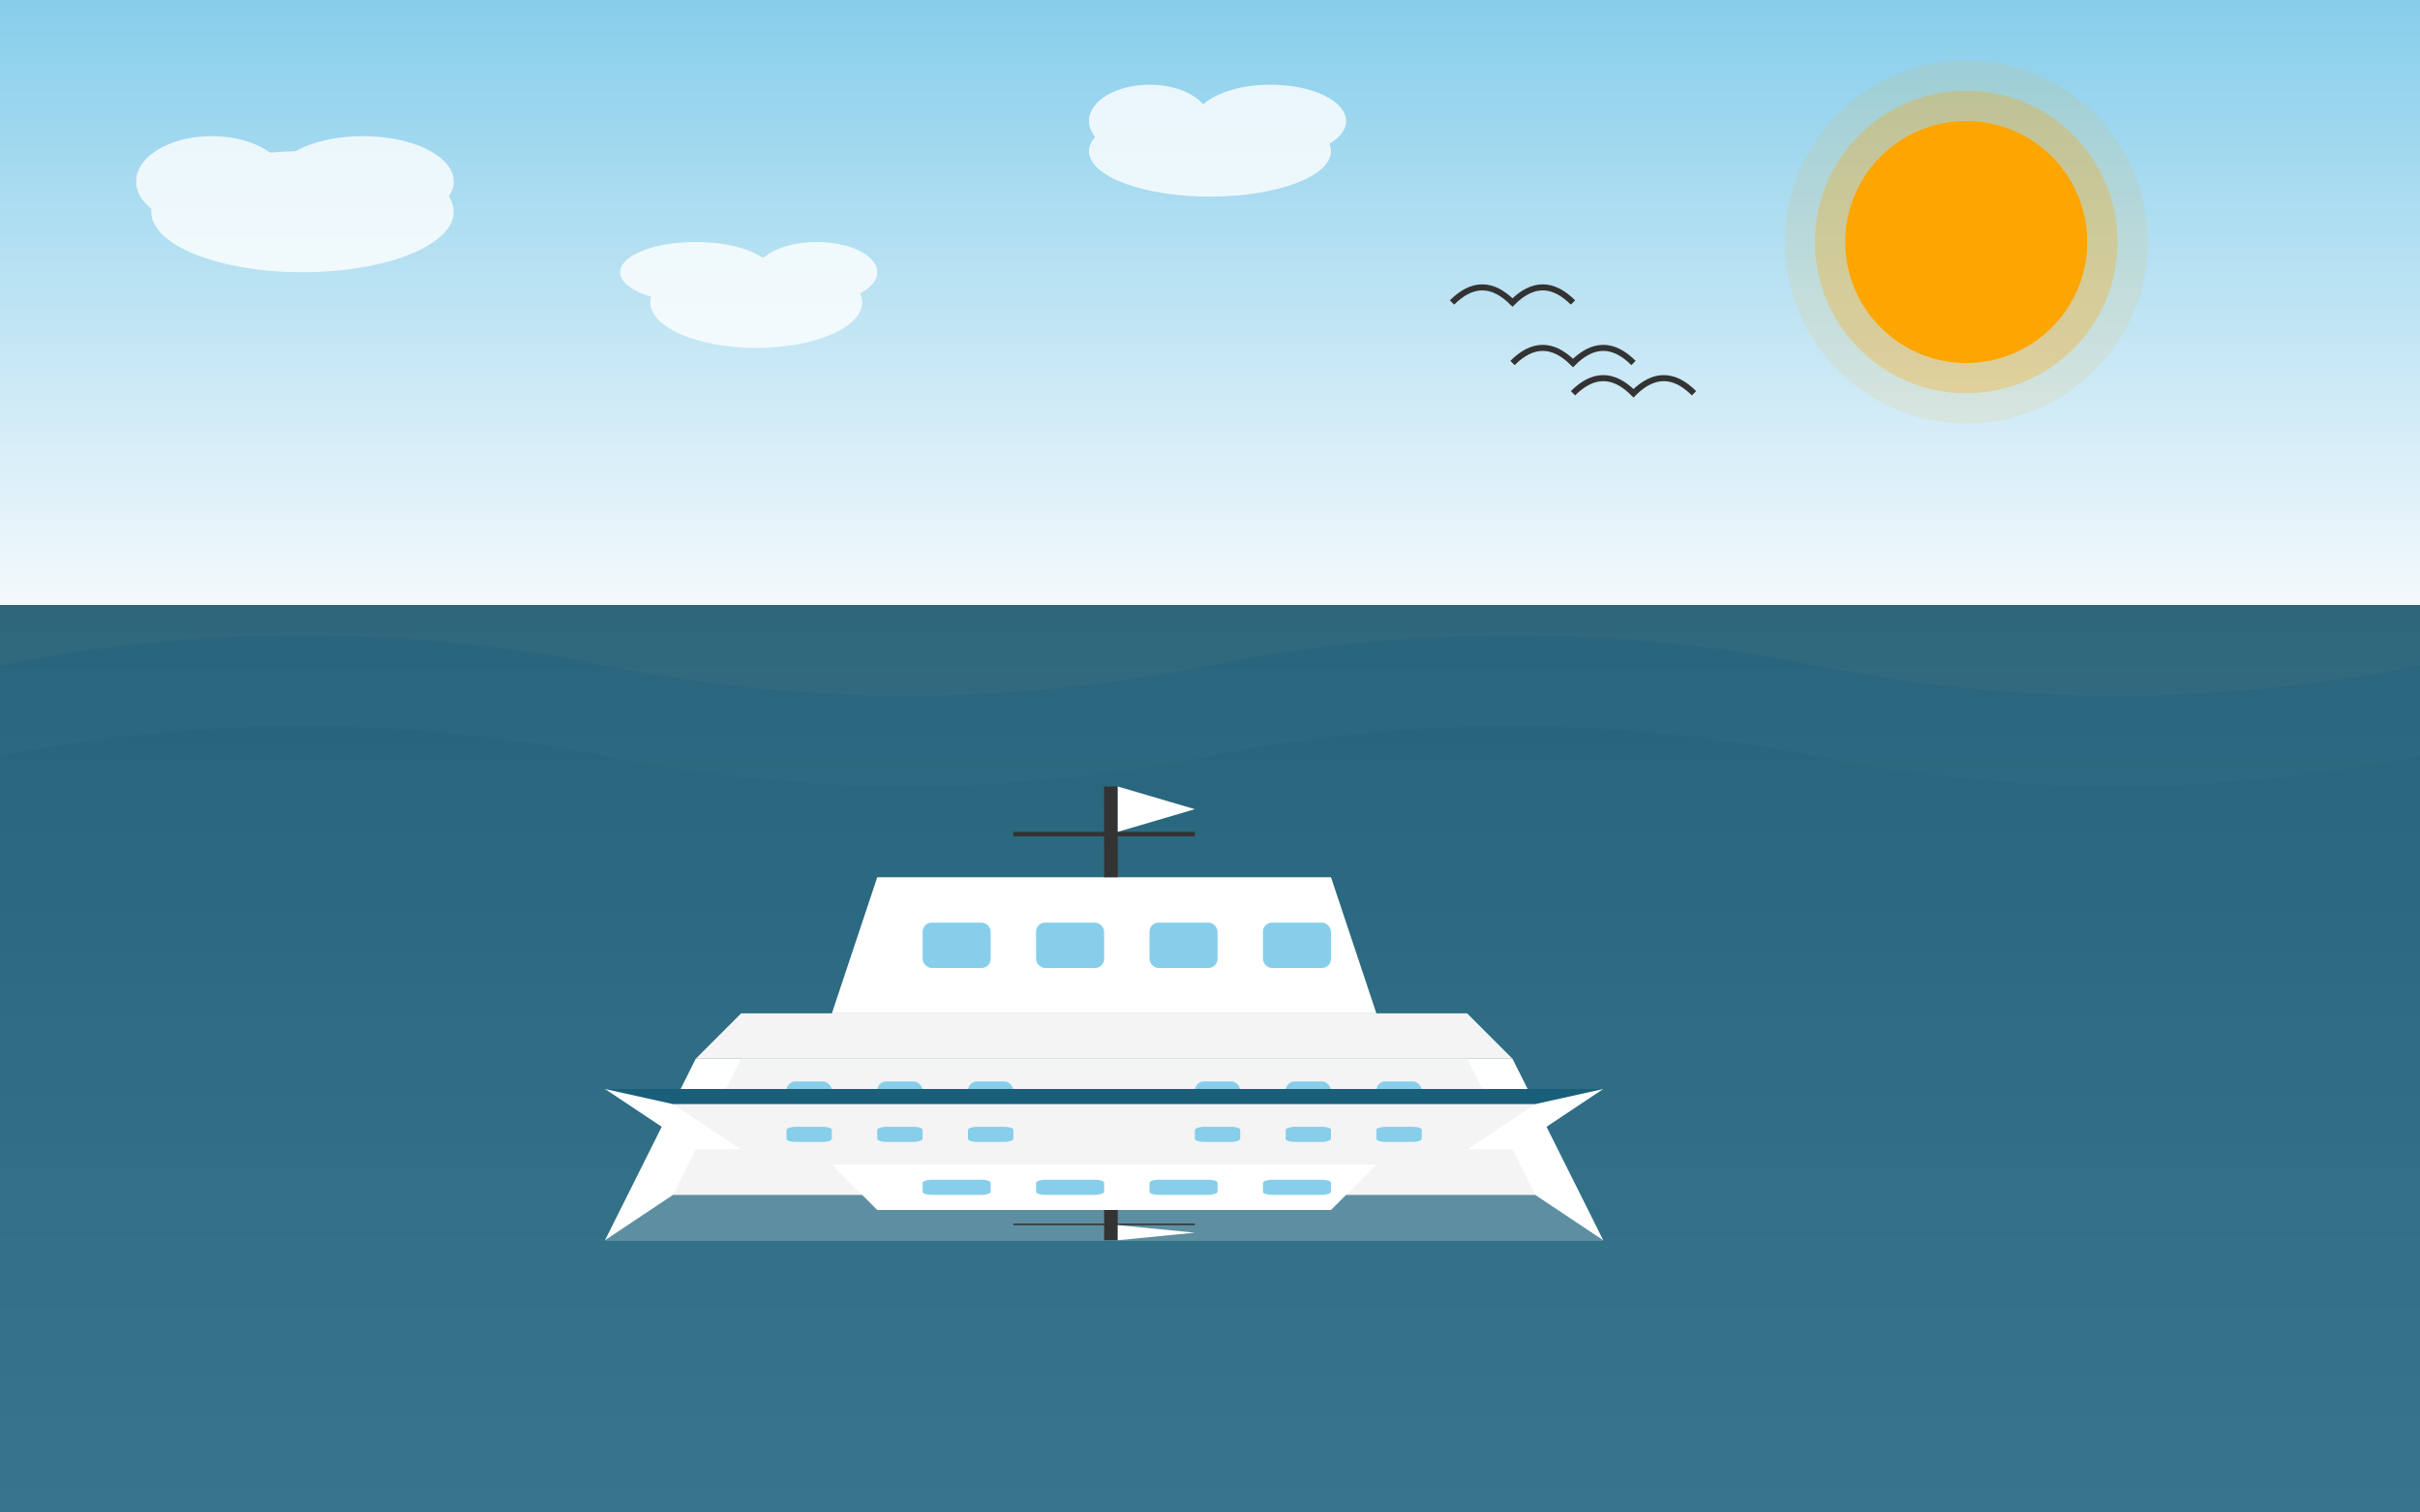 <svg xmlns="http://www.w3.org/2000/svg" width="800" height="500" viewBox="0 0 800 500">
  <rect x="0" y="0" width="800" height="500" fill="#808080" stroke="none"/>
  <!-- Tło -->
  <defs>
    <linearGradient id="oceanGradient" x1="0%" y1="0%" x2="0%" y2="100%">
      <stop offset="0%" stop-color="#1a5f7a" stop-opacity="0.8"/>
      <stop offset="100%" stop-color="#2f8baf" stop-opacity="0.6"/>
    </linearGradient>
    <linearGradient id="skyGradient" x1="0%" y1="0%" x2="0%" y2="100%">
      <stop offset="0%" stop-color="#87CEEB"/>
      <stop offset="100%" stop-color="#f4f9fc"/>
    </linearGradient>
  </defs>
  
  <!-- Niebo -->
  <rect x="0" y="0" width="800" height="200" fill="url(#skyGradient)"/>
  
  <!-- Woda -->
  <rect x="0" y="200" width="800" height="300" fill="url(#oceanGradient)"/>
  
  <!-- Fale -->
  <path d="M0,220 Q100,200 200,220 T400,220 T600,220 T800,220 V500 H0 Z" fill="#1a5f7a" fill-opacity="0.3"/>
  <path d="M0,250 Q100,230 200,250 T400,250 T600,250 T800,250 V500 H0 Z" fill="#1a5f7a" fill-opacity="0.2"/>
  
  <!-- Słońce -->
  <circle cx="650" cy="80" r="40" fill="#ffa500"/>
  <circle cx="650" cy="80" r="50" fill="#ffa500" fill-opacity="0.3"/>
  <circle cx="650" cy="80" r="60" fill="#ffa500" fill-opacity="0.1"/>
  
  <!-- Luksusowy jacht -->
  <g transform="translate(200, 260) scale(1.5)">
    <!-- Kadłub jachtu -->
    <path d="M20,60 L200,60 L220,100 L0,100 Z" fill="#ffffff"/>
    <path d="M30,60 L190,60 L205,90 L15,90 Z" fill="#f4f4f4"/>
    
    <!-- Detale kadłuba -->
    <path d="M20,60 L200,60 L190,50 L30,50 Z" fill="#f4f4f4"/>
    <path d="M15,90 L205,90 L220,100 L0,100 Z" fill="#1a5f7a" fill-opacity="0.7"/>
    
    <!-- Okna i detale -->
    <rect x="40" y="65" width="10" height="10" rx="2" fill="#87CEEB"/>
    <rect x="60" y="65" width="10" height="10" rx="2" fill="#87CEEB"/>
    <rect x="80" y="65" width="10" height="10" rx="2" fill="#87CEEB"/>
    <rect x="130" y="65" width="10" height="10" rx="2" fill="#87CEEB"/>
    <rect x="150" y="65" width="10" height="10" rx="2" fill="#87CEEB"/>
    <rect x="170" y="65" width="10" height="10" rx="2" fill="#87CEEB"/>
    
    <!-- Nadbudówka -->
    <path d="M50,50 L170,50 L160,20 L60,20 Z" fill="#ffffff"/>
    <rect x="70" y="30" width="15" height="10" rx="2" fill="#87CEEB"/>
    <rect x="95" y="30" width="15" height="10" rx="2" fill="#87CEEB"/>
    <rect x="120" y="30" width="15" height="10" rx="2" fill="#87CEEB"/>
    <rect x="145" y="30" width="15" height="10" rx="2" fill="#87CEEB"/>
    
    <!-- Maszt i rejka -->
    <rect x="110" y="0" width="3" height="20" fill="#333333"/>
    <rect x="90" y="10" width="40" height="1" fill="#333333"/>
    
    <!-- Flaga -->
    <path d="M113,0 L130,5 L113,10 Z" fill="#ffffff"/>
  </g>
  
  <!-- Odbicie jachtu w wodzie -->
  <g transform="translate(200, 410) scale(1.5, -0.5) opacity(0.2)">
    <!-- Kadłub jachtu - odbicie -->
    <path d="M20,60 L200,60 L220,100 L0,100 Z" fill="#ffffff"/>
    <path d="M30,60 L190,60 L205,90 L15,90 Z" fill="#f4f4f4"/>
    
    <!-- Detale kadłuba - odbicie -->
    <path d="M20,60 L200,60 L190,50 L30,50 Z" fill="#f4f4f4"/>
    <path d="M15,90 L205,90 L220,100 L0,100 Z" fill="#1a5f7a"/>
    
    <!-- Okna i detale - odbicie -->
    <rect x="40" y="65" width="10" height="10" rx="2" fill="#87CEEB"/>
    <rect x="60" y="65" width="10" height="10" rx="2" fill="#87CEEB"/>
    <rect x="80" y="65" width="10" height="10" rx="2" fill="#87CEEB"/>
    <rect x="130" y="65" width="10" height="10" rx="2" fill="#87CEEB"/>
    <rect x="150" y="65" width="10" height="10" rx="2" fill="#87CEEB"/>
    <rect x="170" y="65" width="10" height="10" rx="2" fill="#87CEEB"/>
    
    <!-- Nadbudówka - odbicie -->
    <path d="M50,50 L170,50 L160,20 L60,20 Z" fill="#ffffff"/>
    <rect x="70" y="30" width="15" height="10" rx="2" fill="#87CEEB"/>
    <rect x="95" y="30" width="15" height="10" rx="2" fill="#87CEEB"/>
    <rect x="120" y="30" width="15" height="10" rx="2" fill="#87CEEB"/>
    <rect x="145" y="30" width="15" height="10" rx="2" fill="#87CEEB"/>
    
    <!-- Maszt i rejka - odbicie -->
    <rect x="110" y="0" width="3" height="20" fill="#333333"/>
    <rect x="90" y="10" width="40" height="1" fill="#333333"/>
    
    <!-- Flaga - odbicie -->
    <path d="M113,0 L130,5 L113,10 Z" fill="#ffffff"/>
  </g>
  
  <!-- Chmury -->
  <g opacity="0.8">
    <ellipse cx="100" cy="70" rx="50" ry="20" fill="white"/>
    <ellipse cx="120" cy="60" rx="30" ry="15" fill="white"/>
    <ellipse cx="70" cy="60" rx="25" ry="15" fill="white"/>
    
    <ellipse cx="400" cy="50" rx="40" ry="15" fill="white"/>
    <ellipse cx="420" cy="40" rx="25" ry="12" fill="white"/>
    <ellipse cx="380" cy="40" rx="20" ry="12" fill="white"/>
    
    <ellipse cx="250" cy="100" rx="35" ry="15" fill="white"/>
    <ellipse cx="270" cy="90" rx="20" ry="10" fill="white"/>
    <ellipse cx="230" cy="90" rx="25" ry="10" fill="white"/>
  </g>
  
  <!-- Ptaki -->
  <path d="M500,120 Q510,110 520,120 Q530,110 540,120" stroke="#333" fill="none" stroke-width="2"/>
  <path d="M520,130 Q530,120 540,130 Q550,120 560,130" stroke="#333" fill="none" stroke-width="2"/>
  <path d="M480,100 Q490,90 500,100 Q510,90 520,100" stroke="#333" fill="none" stroke-width="2"/>
</svg>

